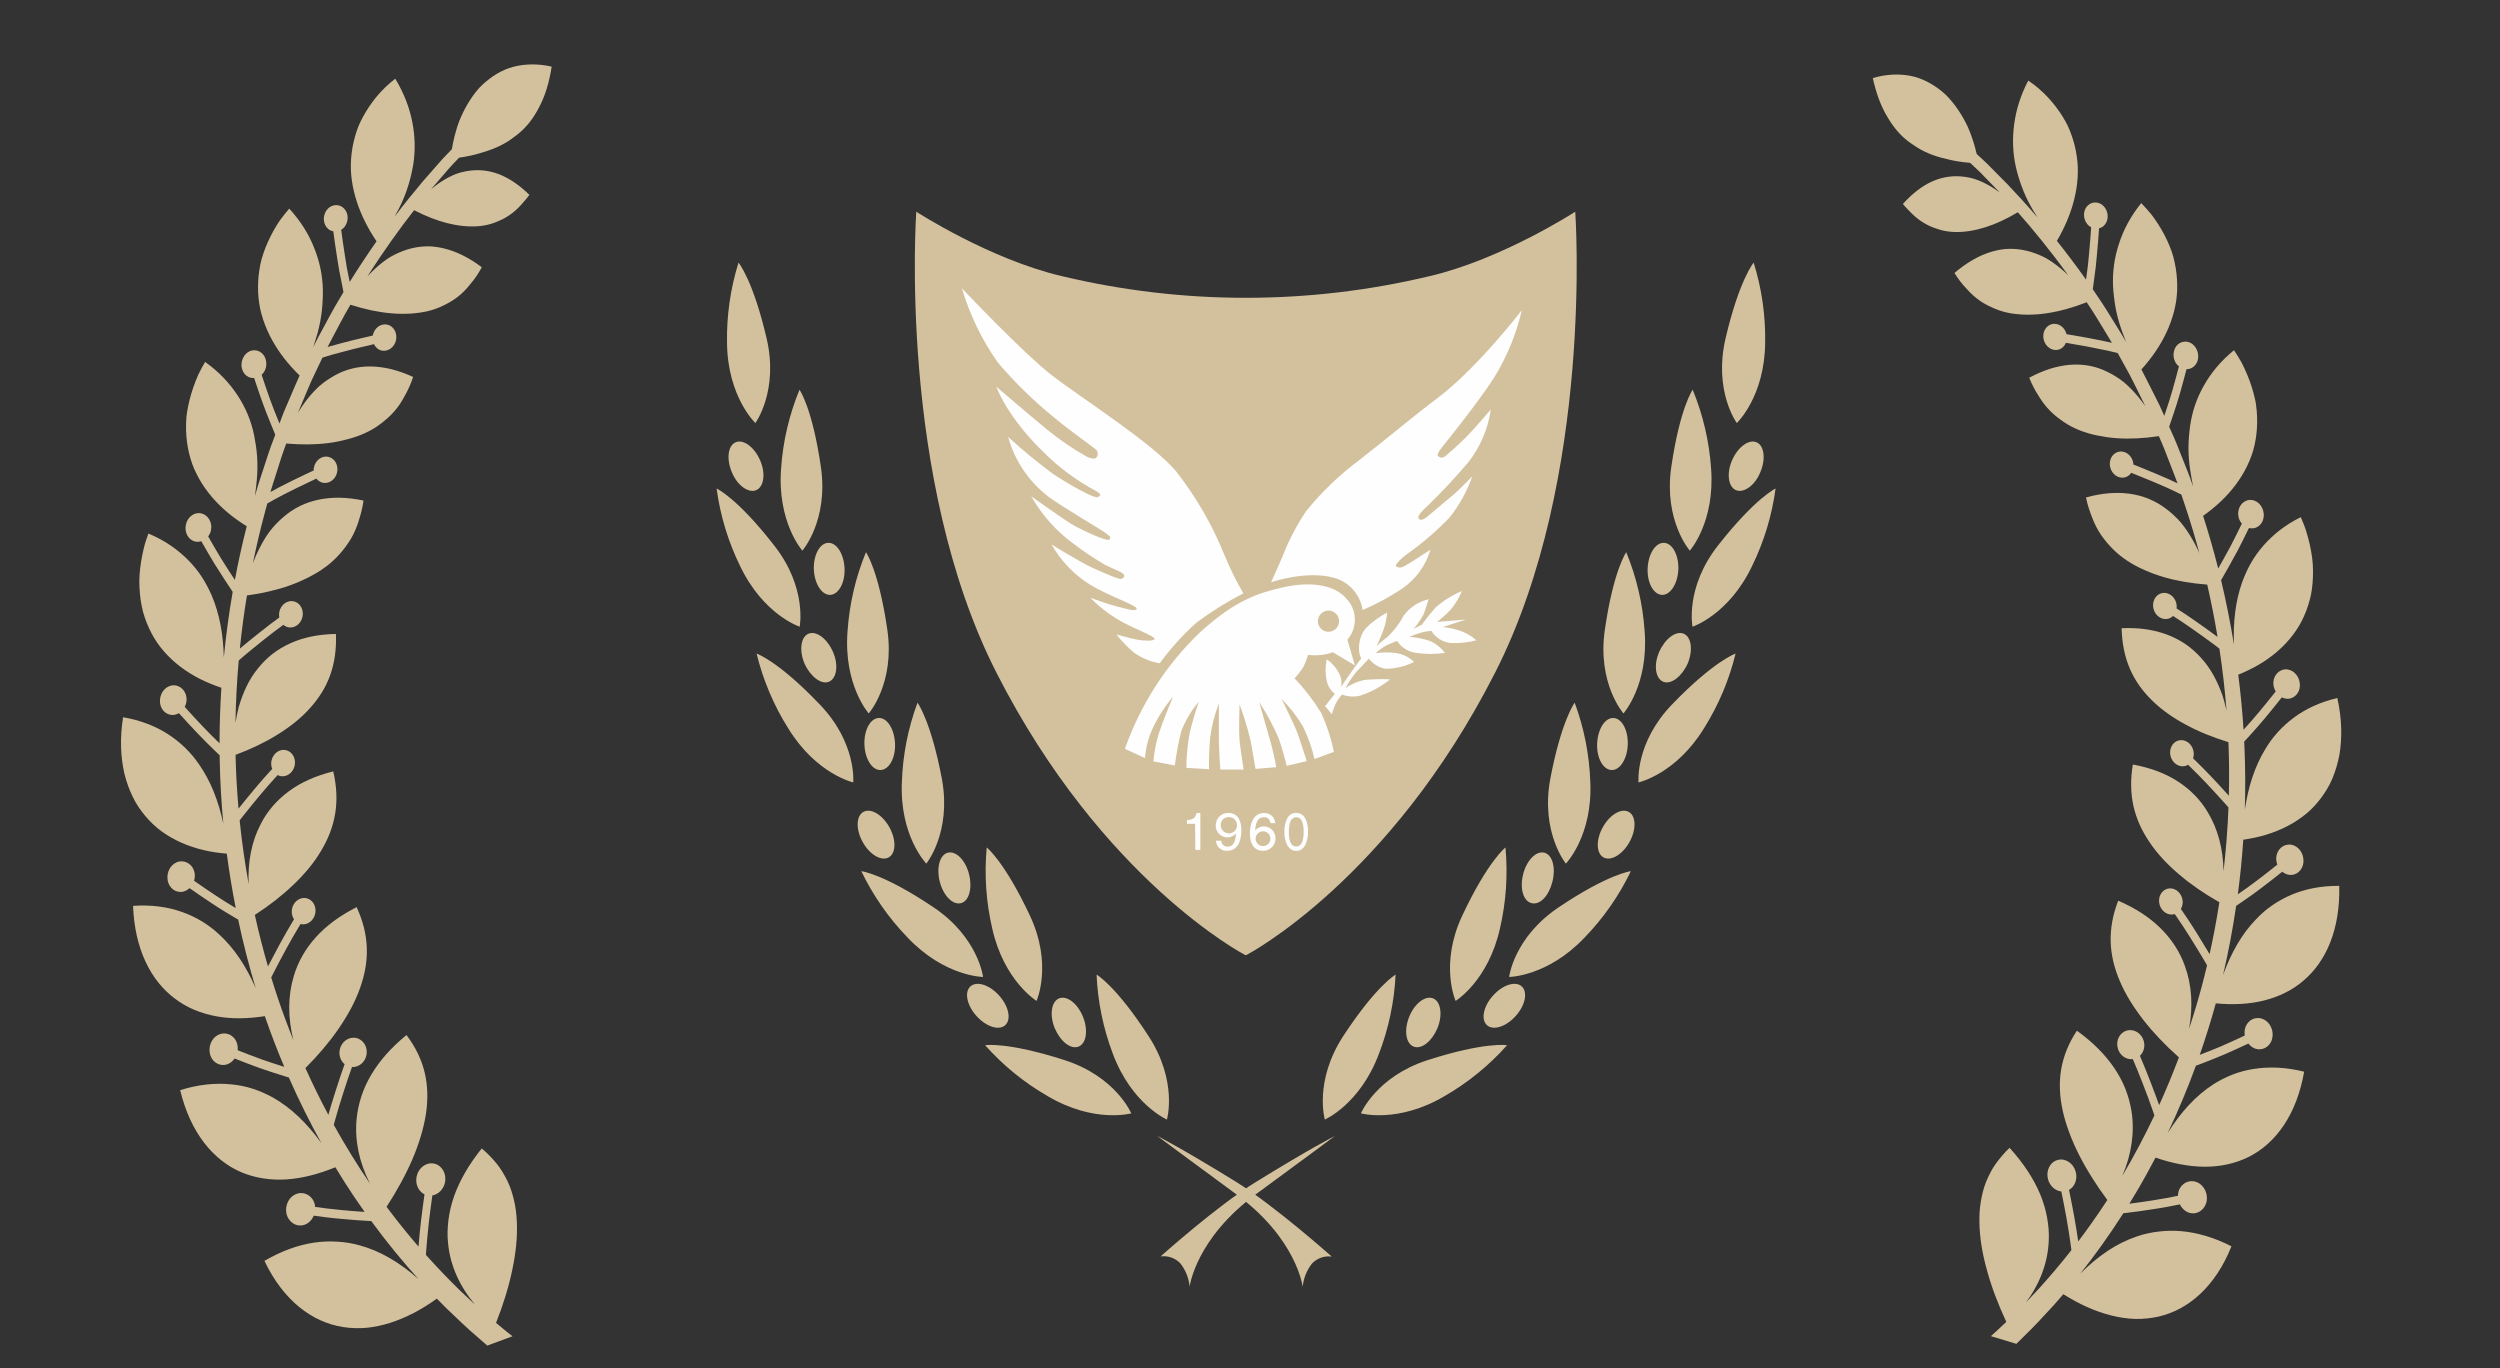 <?xml version="1.0" encoding="UTF-8"?> <svg xmlns="http://www.w3.org/2000/svg" width="307" height="168" viewBox="0 0 307 168" fill="none"><rect x="0" y="0" width="307" height="168" fill="#333333" stroke="none"/> <g clip-path="url(#clip0_303_6587)"> <path fill-rule="evenodd" clip-rule="evenodd" d="M90.69 32.25C89.695 35.436 89.219 38.762 89.28 42.1C89.34 48.72 92.76 51.95 92.76 51.95C92.76 51.95 95.65 48 94.14 41.55C92.45 34.33 90.69 32.25 90.69 32.25Z" fill="#D3C19E"></path> <path fill-rule="evenodd" clip-rule="evenodd" d="M99.94 69.92C99.88 68.15 100.67 66.69 101.71 66.66C102.75 66.63 103.63 68.02 103.71 69.79C103.79 71.56 102.98 73.01 101.95 73.05C100.92 73.09 100.01 71.68 99.94 69.92Z" fill="#D3C19E"></path> <path fill-rule="evenodd" clip-rule="evenodd" d="M105.77 106.98C107.216 109.988 109.137 112.743 111.46 115.14C116.02 119.94 120.72 119.97 120.72 119.97C120.72 119.97 120.14 115.11 114.64 111.42C108.52 107.3 105.77 106.98 105.77 106.98Z" fill="#D3C19E"></path> <path fill-rule="evenodd" clip-rule="evenodd" d="M121.17 104.07C120.861 107.391 121.087 110.741 121.84 113.99C123.28 120.46 127.29 122.91 127.29 122.91C127.29 122.91 129.29 118.44 126.48 112.45C123.33 105.74 121.17 104.07 121.17 104.07Z" fill="#D3C19E"></path> <path fill-rule="evenodd" clip-rule="evenodd" d="M115.4 108.26C114.97 106.55 115.4 104.96 116.4 104.71C117.4 104.46 118.57 105.64 119 107.36C119.43 109.08 119 110.66 118 110.91C117 111.16 115.83 109.98 115.4 108.26Z" fill="#D3C19E"></path> <path fill-rule="evenodd" clip-rule="evenodd" d="M119.91 124.76C118.73 123.45 118.4 121.83 119.17 121.13C119.94 120.43 121.52 120.94 122.7 122.26C123.88 123.58 124.21 125.19 123.44 125.89C122.67 126.59 121.09 126.08 119.91 124.76Z" fill="#D3C19E"></path> <path fill-rule="evenodd" clip-rule="evenodd" d="M112.67 86.29C111.509 89.419 110.86 92.715 110.75 96.05C110.46 102.66 113.75 106.05 113.75 106.05C113.75 106.05 116.85 102.26 115.68 95.73C114.32 88.5 112.67 86.29 112.67 86.29Z" fill="#D3C19E"></path> <path fill-rule="evenodd" clip-rule="evenodd" d="M106.15 91.43C106.09 89.67 106.87 88.21 107.91 88.17C108.95 88.13 109.83 89.53 109.91 91.3C109.99 93.07 109.18 94.52 108.14 94.56C107.1 94.6 106.21 93.19 106.15 91.43Z" fill="#D3C19E"></path> <path fill-rule="evenodd" clip-rule="evenodd" d="M105.94 103.4C105.08 101.86 105.12 100.2 106.03 99.7C106.94 99.2 108.36 100.04 109.22 101.59C110.08 103.14 110.03 104.79 109.13 105.29C108.23 105.79 106.79 104.95 105.94 103.4Z" fill="#D3C19E"></path> <path fill-rule="evenodd" clip-rule="evenodd" d="M89.87 57.98C89.18 56.36 89.39 54.71 90.34 54.31C91.29 53.91 92.63 54.89 93.34 56.52C94.05 58.15 93.81 59.79 92.86 60.19C91.91 60.59 90.52 59.61 89.87 57.98Z" fill="#D3C19E"></path> <path fill-rule="evenodd" clip-rule="evenodd" d="M98.18 47.86C96.913 50.931 96.15 54.186 95.92 57.5C95.41 64.11 98.53 67.62 98.53 67.62C98.53 67.62 101.75 63.94 100.81 57.38C99.76 50.08 98.18 47.86 98.18 47.86Z" fill="#D3C19E"></path> <path fill-rule="evenodd" clip-rule="evenodd" d="M88 59.99C88.442 63.294 89.415 66.505 90.88 69.5C93.74 75.5 98.2 76.96 98.2 76.96C98.2 76.96 99.15 72.16 95.05 66.96C90.52 61.13 88 59.99 88 59.99Z" fill="#D3C19E"></path> <path fill-rule="evenodd" clip-rule="evenodd" d="M134.66 119.68C134.802 123.009 135.477 126.294 136.66 129.41C138.98 135.61 143.3 137.48 143.3 137.48C143.3 137.48 144.66 132.78 141.04 127.23C137.03 121.03 134.66 119.68 134.66 119.68Z" fill="#D3C19E"></path> <path fill-rule="evenodd" clip-rule="evenodd" d="M120.97 128.35C123.184 130.843 125.788 132.961 128.68 134.62C134.39 137.98 138.92 136.72 138.92 136.72C138.92 136.72 137.03 132.21 130.72 130.18C123.66 127.91 120.97 128.35 120.97 128.35Z" fill="#D3C19E"></path> <path fill-rule="evenodd" clip-rule="evenodd" d="M129.52 126.26C128.86 124.63 129.1 122.98 130.06 122.6C131.02 122.22 132.33 123.22 132.99 124.86C133.65 126.5 133.41 128.14 132.45 128.52C131.49 128.9 130.22 127.9 129.52 126.26Z" fill="#D3C19E"></path> <path fill-rule="evenodd" clip-rule="evenodd" d="M106.34 67.81C105.069 70.897 104.305 74.169 104.08 77.5C103.56 84.1 106.68 87.61 106.68 87.61C106.68 87.61 109.91 83.93 108.97 77.37C107.91 70.03 106.34 67.81 106.34 67.81Z" fill="#D3C19E"></path> <path fill-rule="evenodd" clip-rule="evenodd" d="M98.8 81.5C98.11 79.87 98.33 78.22 99.28 77.82C100.23 77.42 101.56 78.41 102.28 80.03C103 81.65 102.76 83.3 101.81 83.71C100.86 84.12 99.52 83.09 98.8 81.5Z" fill="#D3C19E"></path> <path fill-rule="evenodd" clip-rule="evenodd" d="M92.91 80.26C93.7 83.501 95.007 86.594 96.78 89.42C100.24 95.07 104.78 96.08 104.78 96.08C104.78 96.08 105.23 91.2 100.61 86.45C95.52 81.13 92.91 80.26 92.91 80.26Z" fill="#D3C19E"></path> <path fill-rule="evenodd" clip-rule="evenodd" d="M142.12 139.5C142.12 139.5 145.03 140.96 151.77 145.12C156.49 148.03 163.54 154.31 163.54 154.31C163.093 154.248 162.638 154.294 162.213 154.446C161.789 154.597 161.407 154.849 161.1 155.18C160.46 155.999 160.068 156.985 159.97 158.02C159.97 158.02 159.25 152.07 151.71 146.58C145.64 142.13 142.12 139.5 142.12 139.5Z" fill="#D3C19E"></path> <path fill-rule="evenodd" clip-rule="evenodd" d="M215.35 32.25C216.345 35.436 216.822 38.762 216.76 42.1C216.7 48.72 213.28 51.95 213.28 51.95C213.28 51.95 210.39 48 211.9 41.55C213.59 34.33 215.35 32.25 215.35 32.25Z" fill="#D3C19E"></path> <path fill-rule="evenodd" clip-rule="evenodd" d="M206.1 69.92C206.16 68.15 205.37 66.69 204.33 66.66C203.29 66.63 202.41 68.02 202.33 69.79C202.25 71.56 203.06 73.01 204.09 73.05C205.12 73.09 206.03 71.68 206.1 69.92Z" fill="#D3C19E"></path> <path fill-rule="evenodd" clip-rule="evenodd" d="M200.27 106.98C198.824 109.988 196.903 112.743 194.58 115.14C190.02 119.94 185.32 119.97 185.32 119.97C185.32 119.97 185.9 115.11 191.4 111.42C197.52 107.3 200.27 106.98 200.27 106.98Z" fill="#D3C19E"></path> <path fill-rule="evenodd" clip-rule="evenodd" d="M184.87 104.07C185.179 107.391 184.952 110.741 184.2 113.99C182.76 120.46 178.75 122.91 178.75 122.91C178.75 122.91 176.75 118.44 179.56 112.45C182.71 105.74 184.87 104.07 184.87 104.07Z" fill="#D3C19E"></path> <path fill-rule="evenodd" clip-rule="evenodd" d="M190.64 108.26C191.07 106.55 190.64 104.96 189.64 104.71C188.64 104.46 187.47 105.64 187.04 107.36C186.61 109.08 187.04 110.66 188.09 110.91C189.14 111.16 190.21 109.98 190.64 108.26Z" fill="#D3C19E"></path> <path fill-rule="evenodd" clip-rule="evenodd" d="M186.13 124.76C187.31 123.45 187.64 121.83 186.87 121.13C186.1 120.43 184.52 120.94 183.34 122.26C182.16 123.58 181.83 125.19 182.6 125.89C183.37 126.59 184.95 126.08 186.13 124.76Z" fill="#D3C19E"></path> <path fill-rule="evenodd" clip-rule="evenodd" d="M193.37 86.29C194.531 89.419 195.18 92.715 195.29 96.05C195.58 102.66 192.29 106.05 192.29 106.05C192.29 106.05 189.19 102.26 190.36 95.73C191.72 88.5 193.37 86.29 193.37 86.29Z" fill="#D3C19E"></path> <path fill-rule="evenodd" clip-rule="evenodd" d="M199.89 91.43C199.95 89.67 199.17 88.21 198.13 88.17C197.09 88.13 196.21 89.53 196.13 91.3C196.05 93.07 196.86 94.52 197.9 94.56C198.94 94.6 199.83 93.19 199.89 91.43Z" fill="#D3C19E"></path> <path fill-rule="evenodd" clip-rule="evenodd" d="M200.1 103.4C200.96 101.86 200.92 100.2 200.01 99.7C199.1 99.2 197.68 100.04 196.82 101.59C195.96 103.14 196.01 104.79 196.91 105.29C197.81 105.79 199.25 104.95 200.1 103.4Z" fill="#D3C19E"></path> <path fill-rule="evenodd" clip-rule="evenodd" d="M216.17 57.98C216.86 56.36 216.65 54.71 215.7 54.31C214.75 53.91 213.41 54.89 212.7 56.52C211.99 58.15 212.23 59.79 213.18 60.19C214.13 60.59 215.52 59.61 216.17 57.98Z" fill="#D3C19E"></path> <path fill-rule="evenodd" clip-rule="evenodd" d="M207.86 47.86C209.126 50.931 209.89 54.186 210.12 57.5C210.63 64.11 207.51 67.62 207.51 67.62C207.51 67.62 204.29 63.94 205.23 57.38C206.29 50.08 207.86 47.86 207.86 47.86Z" fill="#D3C19E"></path> <path fill-rule="evenodd" clip-rule="evenodd" d="M218.04 59.99C217.598 63.294 216.625 66.505 215.16 69.5C212.3 75.5 207.84 76.96 207.84 76.96C207.84 76.96 206.89 72.16 210.99 66.96C215.57 61.13 218.04 59.99 218.04 59.99Z" fill="#D3C19E"></path> <path fill-rule="evenodd" clip-rule="evenodd" d="M171.38 119.68C171.222 123.012 170.53 126.297 169.33 129.41C167.01 135.61 162.69 137.48 162.69 137.48C162.69 137.48 161.33 132.78 164.95 127.23C169.01 121.03 171.38 119.68 171.38 119.68Z" fill="#D3C19E"></path> <path fill-rule="evenodd" clip-rule="evenodd" d="M185.07 128.35C182.856 130.843 180.252 132.961 177.36 134.62C171.65 137.98 167.12 136.72 167.12 136.72C167.12 136.72 169.01 132.21 175.32 130.18C182.38 127.91 185.07 128.35 185.07 128.35Z" fill="#D3C19E"></path> <path fill-rule="evenodd" clip-rule="evenodd" d="M176.52 126.26C177.18 124.63 176.94 122.98 175.98 122.6C175.02 122.22 173.71 123.22 173.05 124.86C172.39 126.5 172.63 128.14 173.59 128.52C174.55 128.9 175.82 127.9 176.52 126.26Z" fill="#D3C19E"></path> <path fill-rule="evenodd" clip-rule="evenodd" d="M199.7 67.81C200.971 70.897 201.735 74.169 201.96 77.5C202.48 84.1 199.36 87.61 199.36 87.61C199.36 87.61 196.13 83.93 197.07 77.37C198.13 70.03 199.7 67.81 199.7 67.81Z" fill="#D3C19E"></path> <path fill-rule="evenodd" clip-rule="evenodd" d="M207.24 81.5C207.93 79.87 207.71 78.22 206.76 77.82C205.81 77.42 204.48 78.41 203.76 80.03C203.04 81.65 203.28 83.3 204.23 83.71C205.18 84.12 206.52 83.09 207.24 81.5Z" fill="#D3C19E"></path> <path fill-rule="evenodd" clip-rule="evenodd" d="M213.13 80.26C212.34 83.501 211.033 86.594 209.26 89.42C205.8 95.07 201.21 96.08 201.21 96.08C201.21 96.08 200.76 91.2 205.38 86.45C210.52 81.13 213.13 80.26 213.13 80.26Z" fill="#D3C19E"></path> <path fill-rule="evenodd" clip-rule="evenodd" d="M163.92 139.5C163.92 139.5 161.01 140.96 154.27 145.12C149.52 148.01 142.52 154.29 142.52 154.29C142.967 154.228 143.422 154.274 143.847 154.426C144.271 154.577 144.653 154.829 144.96 155.16C145.6 155.979 145.992 156.965 146.09 158C146.09 158 146.81 152.05 154.35 146.56C160.4 142.13 163.92 139.5 163.92 139.5Z" fill="#D3C19E"></path> <path fill-rule="evenodd" clip-rule="evenodd" d="M112.52 26C112.52 26 110.18 58.69 122.36 82.6C135.36 108.13 152.84 117.24 152.84 117.24L152.98 117.3L153.12 117.24C153.12 117.24 170.61 108.13 183.6 82.6C195.78 58.69 193.44 26 193.44 26C193.44 26 184.44 31.83 175.6 33.9C160.73 37.46 145.23 37.46 130.36 33.9C121.52 31.83 112.52 26 112.52 26Z" fill="#D3C19E"></path> <path fill-rule="evenodd" clip-rule="evenodd" d="M118.12 35.4C118.12 35.4 125.67 43.4 129.22 46.13C132.77 48.86 141.61 54.47 144.44 57.9C146.896 61.039 148.896 64.51 150.38 68.21C151.045 69.808 151.814 71.361 152.68 72.86C150.671 73.901 148.748 75.102 146.93 76.45C145.255 77.957 143.741 79.632 142.41 81.45C141.276 81.259 140.199 80.814 139.26 80.15C138.464 79.48 137.74 78.73 137.1 77.91C137.1 77.91 138.81 78.39 139.57 78.54C140.33 78.69 141.75 78.77 141.78 78.46C141.81 78.15 139.78 77.4 137.96 76.46C136.455 75.654 135.082 74.622 133.89 73.4C133.89 73.4 135.95 74.18 137.18 74.48C138.41 74.78 139.43 75.14 139.58 74.76C139.73 74.38 136.21 73.22 133.96 71.86C131.951 70.632 130.288 68.91 129.13 66.86C129.13 66.86 132.68 69.07 134.21 69.75C135.74 70.43 137.5 71.23 137.73 71.08C137.96 70.93 138.11 70.91 138.03 70.61C137.95 70.31 137.03 70.01 135.73 69.38C134.381 68.594 133.082 67.726 131.84 66.78C129.71 65.23 127.937 63.242 126.64 60.95C126.64 60.95 131.08 64.13 132.01 64.61C132.94 65.09 136.01 66.61 136.27 66.23C136.53 65.85 136.02 65.71 135.8 65.48C135.58 65.25 130.25 62.13 128.8 61.03C126.371 59.187 124.615 56.598 123.8 53.66C125.59 55.292 127.462 56.831 129.41 58.27C131.09 59.35 134.41 61.33 134.86 61.03C135.31 60.73 135.11 60.71 134.78 60.4C132.285 59.088 130.005 57.402 128.02 55.4C123.58 51.06 122.35 47.49 122.35 47.49C122.35 47.49 126.97 51.44 128.58 52.75C130.142 54.03 131.816 55.167 133.58 56.15C134.11 56.3 134.43 56.45 134.66 56.15C134.718 56.075 134.76 55.99 134.784 55.898C134.807 55.807 134.813 55.711 134.798 55.618C134.784 55.525 134.752 55.435 134.702 55.355C134.653 55.274 134.587 55.205 134.51 55.15C134.18 54.85 131.51 52.98 129.58 51.38C127.017 49.312 124.653 47.009 122.52 44.5C120.57 41.725 119.084 38.652 118.12 35.4V35.4Z" fill="#FEFEFE"></path> <path fill-rule="evenodd" clip-rule="evenodd" d="M156.09 71.5C156.09 71.5 156.86 69.81 157.49 68.35C158.247 66.383 159.224 64.508 160.4 62.76C162.32 60.389 164.531 58.27 166.98 56.45C170.49 53.72 173.76 50.95 176.44 48.95C181.44 45.2 186.88 38.09 186.88 38.09C186.21 40.99 185.075 43.762 183.52 46.3C181.41 49.61 177.2 54.75 176.98 55.05C176.76 55.35 176.37 55.87 176.64 56.05C176.766 56.152 176.925 56.202 177.087 56.191C177.248 56.18 177.399 56.108 177.51 55.99C177.87 55.69 178.96 54.77 180.07 53.65C181.18 52.53 183.07 50.28 183.07 50.28C182.738 52.636 181.793 54.864 180.33 56.74C178.697 58.669 176.968 60.514 175.15 62.27C174.85 62.51 173.97 63.38 174.2 63.67C174.43 63.96 174.81 63.81 175.2 63.51C175.59 63.21 177.75 61.33 178.4 60.82C179.05 60.31 180.8 58.49 180.8 58.49C180.154 60.323 179.208 62.037 178 63.56C176.377 65.24 174.599 66.764 172.69 68.11C172.21 68.46 171.17 69.39 171.46 69.56C171.75 69.73 171.98 69.78 172.51 69.5C173.04 69.22 175.66 67.5 175.66 67.5C175.086 69.453 173.853 71.145 172.17 72.29C170.641 73.31 169.02 74.187 167.33 74.91C167.188 73.95 166.76 73.054 166.102 72.341C165.444 71.627 164.586 71.129 163.64 70.91C160.34 70.04 156.09 71.5 156.09 71.5Z" fill="#FEFEFE"></path> <path fill-rule="evenodd" clip-rule="evenodd" d="M138.14 91.96C140.052 86.519 143.221 81.606 147.39 77.62C151.81 73.62 154.59 72.81 157.55 72.13C161.01 71.34 163.88 71.84 165.3 73.47C165.962 74.141 166.346 75.037 166.376 75.979C166.405 76.921 166.078 77.839 165.46 78.55L166.38 81.71L163.67 80.09C163.229 80.256 162.769 80.367 162.3 80.42C161.745 80.481 161.185 80.481 160.63 80.42C160.483 80.905 160.303 81.38 160.09 81.84C159.765 82.362 159.39 82.851 158.97 83.3C160.196 84.581 161.282 85.989 162.21 87.5C162.932 89.04 163.466 90.662 163.8 92.33L161.42 93.21C161.11 91.857 160.65 90.542 160.05 89.29C159.316 88.028 158.418 86.868 157.38 85.84C157.38 85.84 159.03 89.12 159.38 90.17C159.92 91.75 160.47 93.46 160.47 93.46L158.01 94.04C158.01 94.04 157.49 91.94 157.01 90.63C156.34 89.094 155.544 87.615 154.63 86.21C154.63 86.21 155.63 89.79 156.05 91.21C156.324 92.198 156.547 93.199 156.72 94.21L154.18 94.42C154.18 94.42 153.71 91.67 153.59 91.04C153.231 89.499 152.774 87.982 152.22 86.5C152.22 86.5 152.1 89.79 152.22 90.96C152.34 92.13 152.72 94.5 152.72 94.5H149.85C149.85 94.5 149.68 91.87 149.68 90.96C149.68 90.05 149.68 86.38 149.68 86.38C149.151 87.745 148.789 89.168 148.6 90.62C148.488 91.897 148.445 93.179 148.47 94.46L145.68 94.29C145.701 92.838 145.842 91.389 146.1 89.96C146.41 88.679 146.783 87.414 147.22 86.17C146.299 87.245 145.568 88.469 145.06 89.79C144.711 91.176 144.447 92.582 144.27 94L141.64 93.5C141.742 92.284 141.98 91.083 142.35 89.92C142.93 88.21 144.06 85.54 144.06 85.54C143.041 86.741 142.187 88.073 141.52 89.5C141.006 90.633 140.697 91.849 140.61 93.09L138.14 91.96Z" fill="#FEFEFE"></path> <path fill-rule="evenodd" clip-rule="evenodd" d="M162.72 86.71L163.55 87.71C163.692 87.192 163.886 86.689 164.13 86.21C164.315 85.877 164.54 85.568 164.8 85.29C165.518 85.566 166.305 85.611 167.05 85.42C168.381 84.981 169.621 84.303 170.71 83.42C169.646 83.374 168.58 83.401 167.52 83.5C166.697 83.677 165.919 84.017 165.23 84.5C165.605 83.79 166.05 83.12 166.56 82.5L168.1 80.88C168.607 81.548 169.352 81.996 170.18 82.13C171.381 82.111 172.564 81.824 173.64 81.29C173.064 80.717 172.322 80.339 171.52 80.21C170.661 80.083 169.789 80.083 168.93 80.21C169.309 79.855 169.729 79.546 170.18 79.29C170.76 79 171.56 78.71 171.56 78.71C171.819 79.108 172.161 79.445 172.564 79.698C172.966 79.95 173.419 80.111 173.89 80.17C175.063 80.351 176.257 80.351 177.43 80.17C176.953 79.537 176.323 79.035 175.6 78.71C174.779 78.433 173.925 78.265 173.06 78.21C173.547 78.003 174.044 77.823 174.55 77.67C174.949 77.577 175.353 77.507 175.76 77.46C176.014 77.877 176.361 78.229 176.774 78.489C177.187 78.75 177.654 78.911 178.14 78.96C179.204 79.011 180.269 78.899 181.3 78.63C180.689 78.079 179.966 77.666 179.18 77.42C178.531 77.208 177.86 77.067 177.18 77L180.01 76.08L176.47 76.37C177.062 75.918 177.617 75.419 178.13 74.88C178.71 74.196 179.176 73.422 179.51 72.59C178.339 73.078 177.255 73.754 176.3 74.59C175.693 75.269 175.122 75.98 174.59 76.72L173.59 77.22C174.058 76.684 174.464 76.097 174.8 75.47C175.05 74.84 175.43 73.59 175.43 73.59C174.207 73.87 173.124 74.58 172.38 75.59C171.86 76.569 171.184 77.457 170.38 78.22C169.897 78.563 169.448 78.951 169.04 79.38C169.04 79.38 169.46 78.51 169.88 77.38C170.13 76.684 170.285 75.957 170.34 75.22C170.34 75.22 167.87 76.54 167.29 77.8C166.879 78.641 166.776 79.6 167 80.51C167.028 80.633 167.086 80.746 167.17 80.84C167.17 80.84 166.88 81.21 166.04 82.38C165.2 83.55 164.67 84.38 164.67 84.38C164.81 83.799 164.72 83.186 164.42 82.67C164.075 81.981 163.558 81.392 162.92 80.96C162.739 81.841 162.739 82.749 162.92 83.63C163.067 84.254 163.419 84.81 163.92 85.21L162.72 86.71Z" fill="#FEFEFE"></path> <path fill-rule="evenodd" clip-rule="evenodd" d="M146.79 104.36H147.4V99.83H146.95C146.77 100.53 146.45 100.66 145.76 100.7V101.16H146.76L146.79 104.36Z" fill="#FEFEFE"></path> <path fill-rule="evenodd" clip-rule="evenodd" d="M149.32 103.24C149.326 103.411 149.367 103.579 149.439 103.735C149.511 103.89 149.613 104.03 149.74 104.145C149.867 104.261 150.015 104.35 150.176 104.407C150.338 104.465 150.509 104.489 150.68 104.48C152.09 104.48 152.44 103.1 152.44 101.95C152.44 100.8 152.03 99.83 150.81 99.83C150.607 99.829 150.405 99.868 150.217 99.947C150.03 100.025 149.86 100.14 149.718 100.286C149.576 100.432 149.465 100.605 149.391 100.794C149.318 100.984 149.283 101.187 149.29 101.39C149.289 101.579 149.325 101.766 149.396 101.94C149.467 102.115 149.572 102.274 149.705 102.408C149.838 102.541 149.996 102.648 150.17 102.72C150.345 102.793 150.531 102.83 150.72 102.83C150.923 102.83 151.124 102.787 151.309 102.702C151.493 102.617 151.657 102.494 151.79 102.34C151.73 103.02 151.61 103.96 150.79 103.96C150.689 103.97 150.587 103.958 150.49 103.927C150.393 103.895 150.304 103.844 150.228 103.776C150.152 103.709 150.091 103.626 150.048 103.534C150.005 103.442 149.982 103.342 149.98 103.24H149.32ZM149.91 101.34C149.9 101.213 149.917 101.085 149.959 100.965C150.001 100.845 150.067 100.734 150.153 100.64C150.239 100.547 150.344 100.471 150.46 100.42C150.577 100.368 150.703 100.341 150.83 100.34C151.03 100.324 151.231 100.369 151.406 100.468C151.58 100.568 151.721 100.718 151.809 100.899C151.897 101.079 151.929 101.282 151.899 101.481C151.87 101.68 151.782 101.866 151.646 102.014C151.51 102.162 151.332 102.265 151.136 102.311C150.941 102.356 150.736 102.342 150.548 102.269C150.361 102.196 150.2 102.069 150.086 101.903C149.972 101.737 149.911 101.541 149.91 101.34V101.34Z" fill="#FEFEFE"></path> <path fill-rule="evenodd" clip-rule="evenodd" d="M156.6 101.08C156.59 100.907 156.545 100.737 156.47 100.581C156.394 100.424 156.288 100.284 156.157 100.169C156.027 100.054 155.876 99.966 155.712 99.909C155.547 99.853 155.373 99.829 155.2 99.84C153.88 99.84 153.48 101.26 153.48 102.34C153.48 103.42 153.87 104.48 155.11 104.48C155.313 104.481 155.515 104.442 155.703 104.363C155.89 104.285 156.06 104.169 156.202 104.024C156.344 103.878 156.455 103.705 156.529 103.516C156.602 103.326 156.637 103.123 156.63 102.92C156.631 102.628 156.542 102.343 156.376 102.104C156.21 101.864 155.975 101.68 155.702 101.578C155.428 101.476 155.13 101.459 154.848 101.531C154.565 101.603 154.311 101.76 154.12 101.98C154.2 101.3 154.32 100.36 155.19 100.36C155.292 100.349 155.394 100.359 155.492 100.39C155.589 100.421 155.679 100.472 155.755 100.54C155.831 100.608 155.893 100.691 155.935 100.784C155.977 100.877 155.999 100.978 156 101.08H156.6ZM156.01 102.99C156.01 103.109 155.986 103.228 155.941 103.338C155.895 103.449 155.828 103.549 155.743 103.633C155.659 103.718 155.559 103.785 155.448 103.831C155.338 103.876 155.219 103.9 155.1 103.9C154.98 103.9 154.862 103.876 154.752 103.831C154.641 103.785 154.541 103.718 154.457 103.633C154.372 103.549 154.305 103.449 154.259 103.338C154.214 103.228 154.19 103.109 154.19 102.99C154.19 102.87 154.214 102.752 154.259 102.642C154.305 102.531 154.372 102.431 154.457 102.346C154.541 102.262 154.641 102.195 154.752 102.149C154.862 102.104 154.98 102.08 155.1 102.08C155.219 102.08 155.338 102.104 155.448 102.149C155.559 102.195 155.659 102.262 155.743 102.346C155.828 102.431 155.895 102.531 155.941 102.642C155.986 102.752 156.01 102.87 156.01 102.99V102.99Z" fill="#FEFEFE"></path> <path fill-rule="evenodd" clip-rule="evenodd" d="M157.72 102.16C157.72 103.23 158.12 104.49 159.18 104.49C160.24 104.49 160.63 103.23 160.63 102.16C160.63 101.09 160.31 99.82 159.18 99.82C158.05 99.82 157.72 101.09 157.72 102.16V102.16ZM159.18 100.36C159.96 100.36 160.09 101.36 160.09 102.16C160.09 102.96 159.96 103.95 159.18 103.95C158.4 103.95 158.27 102.95 158.27 102.16C158.27 101.37 158.39 100.36 159.18 100.36V100.36Z" fill="#FEFEFE"></path> <path fill-rule="evenodd" clip-rule="evenodd" d="M163.14 74.98C163.397 74.98 163.648 75.056 163.862 75.199C164.076 75.342 164.243 75.545 164.341 75.782C164.439 76.02 164.465 76.281 164.415 76.534C164.365 76.786 164.241 77.017 164.059 77.199C163.877 77.381 163.646 77.505 163.394 77.555C163.141 77.605 162.88 77.579 162.643 77.481C162.405 77.383 162.202 77.216 162.059 77.002C161.916 76.788 161.84 76.537 161.84 76.28C161.84 75.935 161.977 75.605 162.221 75.361C162.465 75.117 162.795 74.98 163.14 74.98V74.98Z" fill="#D3C19E"></path> </g> <path d="M60.915 162.451C61.81 160.181 62.484 157.987 62.907 155.937C63.364 153.799 63.554 151.829 63.466 150.009C63.431 149.09 63.316 148.222 63.123 147.402C62.927 146.581 62.678 145.777 62.323 145.041C61.959 144.313 61.546 143.584 61.018 142.926C60.477 142.274 59.878 141.625 59.156 141.032C57.571 143.004 56.439 144.97 55.746 146.938C55.408 147.912 55.187 148.884 55.064 149.848C54.95 150.809 54.917 151.791 55.028 152.716C55.29 155.424 56.459 157.991 58.327 160.198C57.8 159.712 57.217 159.169 56.575 158.556C55.322 157.336 53.868 155.854 52.301 154.097L52.323 153.789L52.347 153.469C52.424 152.514 52.52 151.323 52.66 150.133C52.784 149.065 52.941 147.869 53.093 146.798C53.833 146.672 54.471 146.048 54.644 145.193C54.863 144.113 54.261 143.084 53.297 142.888C52.332 142.693 51.377 143.407 51.158 144.487C50.971 145.415 51.394 146.309 52.128 146.666C51.974 147.745 51.817 148.96 51.687 150.04C51.558 151.115 51.467 152.18 51.394 153.082C50.132 151.626 48.813 149.995 47.468 148.196C48.092 147.244 48.66 146.293 49.173 145.354C49.722 144.354 50.208 143.369 50.626 142.397C51.044 141.43 51.389 140.479 51.665 139.555C51.947 138.624 52.166 137.702 52.3 136.817C52.838 133.246 52.18 130.105 49.917 127.105C48.039 128.635 46.61 130.255 45.586 131.985C45.081 132.844 44.657 133.747 44.371 134.642C44.08 135.54 43.889 136.463 43.793 137.397C43.535 140.04 44.122 142.778 45.431 145.336C45.402 145.299 45.378 145.258 45.349 145.221C43.879 143.063 42.408 140.692 40.987 138.129L41.113 137.667C41.386 136.638 41.83 135.22 42.141 134.245C42.53 133.019 42.909 131.885 43.223 131.032C44.048 131.077 44.816 130.47 44.999 129.568C45.197 128.588 44.626 127.646 43.72 127.462C42.814 127.279 41.921 127.924 41.722 128.904C41.581 129.603 41.836 130.277 42.319 130.678C42.002 131.548 41.617 132.689 41.225 133.928C40.824 135.193 40.532 136.154 40.322 136.897C39.348 135.074 38.405 133.163 37.504 131.161C39.091 129.573 40.46 127.949 41.573 126.337C42.14 125.508 42.657 124.669 43.104 123.834C43.547 122.998 43.921 122.17 44.208 121.348C45.406 118.019 45.376 114.825 43.796 111.399C42.763 111.921 41.829 112.49 40.986 113.11C40.151 113.727 39.42 114.391 38.775 115.105C37.49 116.533 36.568 118.162 36.064 119.911C35.335 122.337 35.346 125.03 36.033 127.73C35.359 126.062 34.715 124.343 34.119 122.569C33.836 121.736 33.569 120.887 33.307 120.03C33.389 119.861 33.483 119.677 33.584 119.477C34.089 118.495 34.678 117.382 35.203 116.422C35.708 115.477 36.266 114.538 36.717 113.781L36.905 113.471C36.924 113.475 36.943 113.483 36.962 113.487C37.748 113.646 38.532 113.06 38.711 112.18C38.889 111.299 38.395 110.454 37.609 110.295C36.822 110.136 36.038 110.722 35.86 111.602C35.763 112.079 35.867 112.543 36.106 112.894L35.913 113.211C35.46 113.978 34.892 114.928 34.378 115.894C33.904 116.764 33.38 117.756 32.905 118.671C32.305 116.612 31.769 114.503 31.293 112.353C33.084 111.194 34.675 109.949 36.021 108.655C37.439 107.308 38.599 105.903 39.45 104.446C41.206 101.51 41.781 98.411 40.922 94.729C38.774 95.26 36.953 96.07 35.488 97.155C34.014 98.238 32.828 99.597 32.03 101.169C30.9 103.306 30.412 105.853 30.536 108.565C30.073 105.996 29.699 103.383 29.428 100.737C29.56 100.565 29.718 100.362 29.9 100.137C30.561 99.304 31.318 98.374 31.982 97.583C32.596 96.84 33.257 96.103 33.792 95.511L34.098 95.176C34.203 95.233 34.319 95.279 34.439 95.304C35.225 95.463 36.01 94.877 36.188 93.996C36.366 93.116 35.872 92.271 35.086 92.111C34.3 91.952 33.516 92.538 33.337 93.419C33.265 93.775 33.308 94.122 33.428 94.422L33.118 94.761C32.577 95.36 31.901 96.108 31.276 96.867C30.644 97.619 29.93 98.499 29.292 99.3C29.113 97.273 28.991 95.23 28.938 93.183C28.935 93.02 28.931 92.856 28.928 92.693C30.829 91.986 32.561 91.158 34.066 90.216C35.647 89.24 37.018 88.145 38.085 86.935C40.297 84.493 41.396 81.618 41.252 77.85C39.128 77.885 37.281 78.265 35.68 78.984C34.878 79.341 34.139 79.783 33.462 80.3C32.8 80.821 32.208 81.415 31.673 82.083C30.581 83.415 29.839 85.03 29.31 86.847C29.147 87.473 29.019 88.124 28.915 88.794C28.956 86.224 29.089 83.655 29.314 81.109L29.986 80.522C30.68 79.94 31.564 79.221 32.41 78.548L33.702 77.541C34.054 77.273 34.39 77.03 34.689 76.81L34.802 76.729C34.974 76.877 35.173 76.985 35.402 77.031C36.188 77.191 36.972 76.604 37.15 75.724C37.329 74.844 36.834 73.998 36.048 73.839C35.262 73.68 34.478 74.266 34.3 75.147C34.252 75.381 34.254 75.612 34.298 75.833L34.18 75.917C33.877 76.14 33.533 76.386 33.17 76.665L31.872 77.68C31.031 78.345 30.157 79.058 29.453 79.647C29.677 77.448 29.968 75.272 30.323 73.122C32.234 72.864 34.023 72.449 35.615 71.878C36.449 71.581 37.22 71.237 37.958 70.858C38.704 70.48 39.395 70.056 40.022 69.587C41.28 68.65 42.255 67.519 43.071 66.199C43.464 65.534 43.784 64.808 44.029 64.018C44.285 63.23 44.514 62.396 44.641 61.469C40.621 60.615 37.271 61.349 34.811 63.484C34.188 64.012 33.602 64.616 33.084 65.301C32.586 65.99 32.142 66.749 31.741 67.571C31.541 67.982 31.355 68.405 31.181 68.844C31.134 68.961 31.093 69.079 31.049 69.197C31.474 67.102 31.959 65.042 32.5 63.029C32.61 62.627 32.715 62.228 32.823 61.83L33.725 61.322C34.304 60.988 35.138 60.574 35.941 60.172L36.34 59.973C37.142 59.58 38.048 59.145 38.854 58.771C39.052 59.028 39.324 59.218 39.653 59.285C40.439 59.444 41.223 58.858 41.401 57.978C41.58 57.097 41.085 56.252 40.299 56.093C39.513 55.934 38.729 56.52 38.551 57.4C38.525 57.526 38.516 57.651 38.52 57.773C38 58.011 37.059 58.453 35.975 58.987L35.576 59.187C34.76 59.595 33.913 60.015 33.31 60.362L33.205 60.422C33.289 60.128 33.378 59.83 33.476 59.542C33.84 58.402 34.198 57.273 34.553 56.157C34.719 55.595 34.945 55.058 35.135 54.514C35.143 54.498 35.146 54.48 35.154 54.464C37.008 54.627 38.757 54.611 40.359 54.403C41.199 54.297 41.98 54.126 42.751 53.921C43.522 53.716 44.248 53.456 44.925 53.138C45.603 52.819 46.227 52.444 46.796 52.004C46.94 51.893 47.075 51.78 47.216 51.664C47.36 51.549 47.496 51.432 47.634 51.311C47.905 51.068 48.164 50.804 48.41 50.525C48.898 49.964 49.329 49.333 49.698 48.623C50.09 47.925 50.447 47.158 50.731 46.29C47.08 44.607 43.769 44.595 41.068 46.125C40.387 46.502 39.733 46.961 39.111 47.504C38.523 48.062 37.962 48.698 37.445 49.401C37.184 49.755 36.932 50.124 36.693 50.509C36.651 50.572 36.614 50.637 36.577 50.702C36.71 50.381 36.848 50.061 36.981 49.741C37.418 48.718 37.826 47.699 38.267 46.714C38.717 45.767 39.156 44.835 39.591 43.921L40.671 43.584C41.534 43.344 42.527 43.08 43.394 42.862C44.205 42.661 45.115 42.443 45.922 42.264C46.116 42.66 46.454 42.963 46.888 43.051C47.674 43.21 48.458 42.624 48.636 41.743C48.814 40.863 48.32 40.017 47.534 39.858C46.748 39.699 45.964 40.285 45.785 41.166C45.783 41.179 45.785 41.188 45.782 41.201C44.967 41.384 44.04 41.602 43.216 41.81C42.34 42.031 41.34 42.293 40.459 42.543L40.227 42.614C40.487 42.102 40.759 41.597 41.021 41.099C41.494 40.216 41.944 39.331 42.416 38.492C42.623 38.128 42.828 37.772 43.032 37.42C46.533 38.549 49.729 38.835 52.474 38.222C53.168 38.06 53.828 37.828 54.442 37.523C55.06 37.219 55.678 36.875 56.231 36.432C56.791 35.994 57.309 35.471 57.78 34.858C58.285 34.274 58.745 33.595 59.164 32.817C57.568 31.623 56.006 30.855 54.47 30.494C53.708 30.317 52.929 30.218 52.2 30.256C51.464 30.287 50.74 30.416 50.031 30.634C49.322 30.851 48.622 31.161 47.942 31.552C47.272 31.953 46.646 32.459 46.031 33.025C45.722 33.315 45.414 33.623 45.114 33.95C47.143 30.758 49.113 28.041 50.854 25.811C53.675 27.272 56.335 27.955 58.729 27.781C59.337 27.727 59.92 27.615 60.481 27.431C60.762 27.339 61.031 27.226 61.305 27.106C61.582 26.99 61.852 26.855 62.117 26.701C62.643 26.392 63.147 26.011 63.621 25.543C63.858 25.311 64.091 25.055 64.316 24.78C64.555 24.517 64.785 24.234 65.009 23.927C63.78 22.726 62.518 21.87 61.265 21.39C60.018 20.917 58.761 20.793 57.513 20.983C56.892 21.083 56.257 21.234 55.662 21.502C55.065 21.765 54.476 22.102 53.895 22.503C53.571 22.731 53.247 22.977 52.926 23.246C53.633 22.423 54.269 21.689 54.823 21.047C55.373 20.382 55.897 19.883 56.292 19.444C56.319 19.413 56.343 19.391 56.369 19.365C56.842 19.298 57.303 19.215 57.745 19.12C58.519 18.96 59.229 18.721 59.939 18.499C60.641 18.261 61.299 17.975 61.909 17.633C62.213 17.465 62.505 17.28 62.787 17.079C62.928 16.982 63.066 16.879 63.2 16.77C63.338 16.667 63.476 16.564 63.611 16.456C64.683 15.603 65.54 14.476 66.231 13.113C66.938 11.775 67.445 10.144 67.746 8.182C66.057 7.799 64.47 7.834 63.028 8.206C61.599 8.59 60.347 9.379 59.249 10.399C59.114 10.529 58.979 10.66 58.85 10.796C58.725 10.938 58.602 11.085 58.479 11.236C58.236 11.539 58.007 11.854 57.791 12.185C57.355 12.846 56.964 13.561 56.629 14.32C56.28 15.066 56.03 15.923 55.807 16.786C55.681 17.288 55.577 17.8 55.487 18.324C55.462 18.35 55.436 18.377 55.41 18.408C55.002 18.849 54.468 19.355 53.902 20.021C53.325 20.677 52.664 21.432 51.925 22.276C50.887 23.501 49.71 24.952 48.451 26.611C48.514 26.498 48.574 26.379 48.638 26.265C48.858 25.872 49.064 25.476 49.249 25.075C50.005 23.476 50.483 21.794 50.756 20.143C51.014 18.475 50.972 16.728 50.626 14.973C50.289 13.235 49.618 11.451 48.54 9.666C46.79 11 45.531 12.619 44.621 14.263C44.396 14.678 44.188 15.088 44.013 15.513C43.845 15.944 43.701 16.38 43.58 16.816C43.335 17.687 43.185 18.569 43.119 19.45C42.975 21.195 43.247 23.002 43.809 24.746C44.352 26.422 45.178 28.057 46.241 29.636C45.17 31.162 44.059 32.829 42.941 34.625L42.599 32.908L42.337 31.279C42.165 30.192 42.012 29.078 41.899 28.224C42.084 28.108 42.251 27.957 42.385 27.753C42.863 27.028 42.783 26.046 42.147 25.506C41.524 24.978 40.565 25.114 40.07 25.867C39.575 26.62 39.699 27.638 40.346 28.149C40.523 28.288 40.724 28.37 40.929 28.411C41.045 29.274 41.203 30.408 41.378 31.514L41.645 33.162L42.182 35.867C41.831 36.446 41.481 37.034 41.132 37.645C40.642 38.494 40.182 39.39 39.691 40.284C39.278 41.049 38.851 41.821 38.462 42.627C38.507 42.482 38.557 42.334 38.603 42.19C38.739 41.739 38.887 41.304 39.005 40.863C39.244 39.981 39.415 39.095 39.517 38.212C39.57 37.772 39.596 37.325 39.619 36.892C39.646 36.459 39.657 36.028 39.648 35.597C39.611 33.87 39.27 32.148 38.587 30.461C37.933 28.793 36.933 27.16 35.52 25.618C35.141 26.056 34.785 26.499 34.461 26.943C34.133 27.387 33.86 27.86 33.598 28.317C33.081 29.242 32.666 30.174 32.35 31.099C32.019 32.016 31.854 32.971 31.755 33.895C31.664 34.825 31.664 35.737 31.753 36.631C31.8 37.078 31.868 37.521 31.957 37.955C32.057 38.395 32.182 38.836 32.321 39.265C32.606 40.127 32.977 40.965 33.422 41.773C34.28 43.328 35.422 44.779 36.792 46.113C36.356 47.072 35.95 48.065 35.514 49.06C35.292 49.579 35.065 50.102 34.841 50.63C34.668 51.087 34.495 51.545 34.321 52.006L34.051 51.346C33.769 50.648 33.42 49.783 33.121 48.932C32.752 47.905 32.399 46.844 32.126 46.021C32.304 45.859 32.453 45.659 32.559 45.418C32.741 44.995 32.75 44.531 32.623 44.122C32.508 43.719 32.248 43.368 31.873 43.171C31.497 42.973 31.072 42.963 30.69 43.116C30.319 43.276 29.997 43.594 29.811 44.035C29.435 44.916 29.754 45.929 30.519 46.292C30.744 46.396 30.978 46.434 31.207 46.418C31.482 47.25 31.842 48.321 32.212 49.362C32.519 50.232 32.873 51.112 33.161 51.821L33.803 53.387C33.74 53.559 33.674 53.726 33.611 53.899C33.41 54.454 33.179 54.999 33.003 55.568C32.632 56.703 32.258 57.851 31.879 59.007C31.677 59.584 31.517 60.175 31.353 60.77C31.339 60.816 31.325 60.868 31.311 60.915C31.407 60.221 31.471 59.529 31.541 58.866C31.622 57.93 31.634 57.011 31.575 56.11C31.515 55.208 31.377 54.318 31.211 53.467C30.86 51.757 30.2 50.115 29.199 48.589C28.201 47.064 26.911 45.67 25.188 44.445C24.884 44.97 24.597 45.49 24.351 46.009C24.119 46.536 23.912 47.063 23.734 47.582C23.374 48.624 23.122 49.648 22.968 50.646C22.884 51.144 22.859 51.645 22.848 52.135C22.838 52.625 22.853 53.106 22.89 53.579C22.965 54.524 23.135 55.439 23.39 56.308C23.634 57.175 24.02 58.016 24.464 58.81C24.912 59.605 25.442 60.354 26.042 61.053C27.209 62.418 28.631 63.596 30.299 64.62C29.75 66.775 29.263 68.979 28.842 71.219C28.369 70.505 27.739 69.538 27.122 68.541C26.555 67.6 25.993 66.629 25.563 65.869C25.721 65.662 25.842 65.424 25.902 65.147C26.111 64.214 25.604 63.276 24.758 63.055C23.916 62.831 23.051 63.437 22.831 64.408C22.61 65.379 23.126 66.314 23.975 66.5C24.23 66.556 24.48 66.534 24.721 66.461C25.158 67.231 25.728 68.218 26.304 69.175C27.211 70.632 28.141 72.03 28.574 72.678C28.116 75.321 27.753 78.011 27.485 80.725C27.421 77.935 26.961 75.39 25.997 73.122C25.631 72.303 25.238 71.533 24.75 70.797C24.266 70.062 23.7 69.37 23.057 68.725C22.735 68.403 22.391 68.093 22.028 67.794C21.673 67.496 21.294 67.217 20.893 66.946C20.095 66.409 19.205 65.927 18.224 65.516C18.014 66.11 17.809 66.687 17.671 67.269C17.529 67.849 17.414 68.418 17.325 68.978C17.146 70.097 17.066 71.174 17.131 72.207C17.184 73.238 17.328 74.22 17.567 75.149C17.83 76.078 18.178 76.948 18.606 77.762C19.448 79.381 20.696 80.763 22.166 81.883C22.908 82.444 23.706 82.944 24.572 83.381C25.396 83.792 26.271 84.15 27.185 84.457C27.04 86.725 26.962 89.003 26.961 91.279C26.293 90.633 25.533 89.888 24.811 89.114C24.13 88.394 23.359 87.56 22.682 86.805C22.808 86.559 22.892 86.283 22.911 85.989C22.961 85.005 22.277 84.185 21.375 84.156C20.474 84.127 19.697 84.94 19.642 85.968C19.575 86.993 20.308 87.814 21.21 87.798C21.485 87.795 21.741 87.707 21.969 87.577C22.653 88.339 23.434 89.183 24.121 89.909C24.893 90.738 25.705 91.526 26.406 92.205L26.977 92.75C26.978 92.944 26.98 93.134 26.981 93.328C27.031 95.948 27.179 98.561 27.425 101.148C26.826 98.354 25.872 95.899 24.429 93.846C23.442 92.39 22.151 91.14 20.621 90.153C19.091 89.166 17.262 88.443 15.114 88.081C14.703 90.648 14.813 92.991 15.282 95.032C15.54 96.05 15.884 96.996 16.306 97.863C16.715 98.731 17.27 99.512 17.856 100.222C18.455 100.926 19.106 101.554 19.848 102.093C20.593 102.632 21.399 103.093 22.257 103.475C23.116 103.856 24.026 104.158 24.983 104.388C25.891 104.603 26.858 104.745 27.85 104.828C28.146 107.087 28.513 109.315 28.948 111.512C28.232 111.083 27.32 110.532 26.444 109.939C25.604 109.386 24.659 108.738 23.829 108.155C23.915 107.874 23.948 107.569 23.909 107.263C23.768 106.268 22.904 105.615 21.983 105.803C21.062 105.991 20.432 106.993 20.581 108.03C20.72 109.074 21.618 109.716 22.533 109.481C22.818 109.408 23.062 109.259 23.275 109.063C24.118 109.658 25.078 110.313 25.921 110.867C26.91 111.537 27.943 112.153 28.698 112.604L29.246 112.927C29.858 115.814 30.582 118.634 31.406 121.352C30.237 118.681 28.773 116.434 26.886 114.725C25.602 113.517 24.056 112.589 22.314 111.975C20.575 111.365 18.584 111.084 16.339 111.239C16.54 116.558 18.526 120.446 21.503 122.647C22.962 123.769 24.72 124.463 26.594 124.807C28.417 125.144 30.431 125.11 32.522 124.783C33.263 126.934 34.065 129.011 34.909 131.01C33.893 130.692 32.994 130.392 32.184 130.111C31.231 129.764 30.149 129.351 29.183 128.966C29.212 128.66 29.187 128.348 29.078 128.05C28.741 127.088 27.738 126.646 26.838 127.064C25.94 127.478 25.493 128.629 25.847 129.631C26.205 130.629 27.248 131.053 28.127 130.599C28.406 130.452 28.631 130.236 28.808 129.982C29.778 130.369 30.874 130.789 31.843 131.139C32.773 131.467 33.805 131.807 35.004 132.176L35.468 132.315C36.73 135.181 38.082 137.884 39.48 140.397C37.728 137.957 35.755 136.035 33.474 134.752C32.678 134.324 31.872 133.962 31.012 133.689C30.153 133.415 29.25 133.233 28.299 133.149C26.412 132.974 24.364 133.169 22.125 133.871C23.385 139.102 26.183 142.464 29.606 143.938C31.336 144.672 33.215 144.953 35.179 144.832C37.121 144.697 39.133 144.179 41.182 143.338C41.925 144.568 42.678 145.75 43.43 146.873C43.879 147.542 44.329 148.188 44.773 148.82C43.932 148.772 42.938 148.683 41.968 148.595L41.711 148.57C41.186 148.518 40.644 148.467 40.156 148.404L38.7 148.209C38.672 147.892 38.582 147.58 38.407 147.305C37.846 146.455 36.769 146.237 35.934 146.877C35.113 147.505 34.862 148.786 35.451 149.678C36.028 150.575 37.152 150.758 37.954 150.081C38.212 149.862 38.401 149.584 38.531 149.281L40.003 149.48C40.51 149.546 41.06 149.599 41.59 149.647L41.847 149.672C43.051 149.781 44.299 149.889 45.254 149.929L45.586 149.942C47.614 152.71 49.589 155.083 51.396 157.074C49.107 155.057 46.714 153.611 44.106 152.911C43.232 152.671 42.33 152.524 41.4 152.476C40.485 152.417 39.542 152.452 38.57 152.594C36.628 152.887 34.575 153.605 32.475 154.836C34.797 159.718 38.325 162.347 42.084 162.955C43.03 163.105 43.987 163.137 44.95 163.061C45.929 162.965 46.909 162.762 47.892 162.451C48.874 162.14 49.852 161.728 50.83 161.222C51.768 160.73 52.715 160.136 53.644 159.471C54.067 159.909 54.48 160.322 54.869 160.708C56.41 162.198 57.645 163.347 58.516 164.083C59.379 164.836 59.839 165.236 59.839 165.236L62.933 164.093C62.907 164.101 61.815 163.202 60.915 162.451Z" fill="#D3C19E"></path> <path d="M246.374 162.326C245.347 160.126 244.543 157.989 243.997 155.979C243.411 153.885 243.101 151.939 243.073 150.128C243.051 149.213 243.11 148.345 243.25 147.519C243.393 146.692 243.588 145.879 243.893 145.127C244.208 144.382 244.571 143.633 245.052 142.948C245.547 142.268 246.098 141.587 246.775 140.954C248.466 142.817 249.708 144.699 250.516 146.611C250.912 147.558 251.191 148.509 251.372 149.459C251.545 150.406 251.64 151.379 251.588 152.305C251.498 155.009 250.501 157.628 248.793 159.932C249.283 159.418 249.826 158.844 250.423 158.196C251.585 156.909 252.931 155.35 254.371 153.51L254.33 153.206L254.286 152.89C254.15 151.946 253.981 150.77 253.768 149.596C253.579 148.544 253.349 147.366 253.131 146.312C252.392 146.232 251.722 145.65 251.497 144.812C251.213 143.753 251.744 142.695 252.686 142.443C253.627 142.19 254.617 142.842 254.9 143.901C255.144 144.811 254.781 145.724 254.077 146.122C254.297 147.185 254.528 148.381 254.724 149.445C254.919 150.505 255.075 151.557 255.205 152.448C256.361 150.925 257.563 149.227 258.782 147.359C258.105 146.451 257.484 145.542 256.918 144.641C256.313 143.682 255.771 142.733 255.296 141.793C254.823 140.858 254.421 139.936 254.091 139.035C253.754 138.127 253.48 137.225 253.292 136.355C252.537 132.842 252.992 129.684 255.042 126.569C256.995 127.974 258.51 129.496 259.63 131.151C260.183 131.974 260.659 132.845 260.998 133.716C261.342 134.59 261.588 135.495 261.742 136.415C262.161 139.024 261.752 141.777 260.618 144.397C260.644 144.358 260.665 144.316 260.691 144.277C262.01 142.046 263.317 139.603 264.562 136.972L264.408 136.521C264.074 135.517 263.546 134.136 263.178 133.186C262.717 131.992 262.271 130.89 261.908 130.062C261.094 130.157 260.297 129.601 260.06 128.716C259.802 127.755 260.308 126.785 261.193 126.548C262.078 126.311 263.001 126.898 263.259 127.859C263.442 128.544 263.232 129.229 262.779 129.655C263.148 130.5 263.599 131.61 264.064 132.817C264.54 134.047 264.888 134.984 265.143 135.709C265.992 133.841 266.806 131.886 267.572 129.844C265.902 128.363 264.447 126.834 263.246 125.301C262.633 124.512 262.07 123.71 261.575 122.908C261.085 122.105 260.664 121.307 260.328 120.508C258.935 117.275 258.766 114.103 260.115 110.605C261.169 111.061 262.128 111.57 263.001 112.134C263.864 112.696 264.629 113.311 265.311 113.981C266.671 115.321 267.685 116.882 268.292 118.588C269.165 120.952 269.322 123.627 268.811 126.348C269.374 124.652 269.903 122.906 270.382 121.109C270.61 120.264 270.821 119.405 271.027 118.539C270.935 118.377 270.831 118.2 270.718 118.006C270.157 117.063 269.506 115.993 268.927 115.072C268.367 114.165 267.758 113.266 267.264 112.541L267.059 112.245C267.04 112.25 267.022 112.26 267.003 112.265C266.236 112.47 265.424 111.936 265.192 111.073C264.961 110.209 265.397 109.34 266.164 109.135C266.932 108.929 267.744 109.464 267.975 110.327C268.101 110.795 268.027 111.261 267.812 111.624L268.023 111.928C268.52 112.661 269.14 113.57 269.709 114.498C270.233 115.333 270.812 116.286 271.34 117.165C271.804 115.085 272.202 112.959 272.539 110.795C270.695 109.753 269.044 108.614 267.632 107.411C266.145 106.159 264.911 104.835 263.978 103.439C262.058 100.631 261.296 97.59 261.915 93.882C264.073 94.279 265.924 94.973 267.441 95.961C268.966 96.948 270.224 98.224 271.111 99.737C272.363 101.79 273.004 104.289 273.051 106.989C273.349 104.411 273.555 101.794 273.657 99.15C273.517 98.987 273.348 98.796 273.153 98.583C272.448 97.797 271.641 96.919 270.935 96.174C270.281 95.474 269.581 94.782 269.015 94.227L268.692 93.912C268.591 93.976 268.48 94.028 268.362 94.06C267.595 94.266 266.783 93.731 266.551 92.868C266.32 92.004 266.756 91.135 267.524 90.93C268.291 90.724 269.103 91.259 269.334 92.122C269.428 92.471 269.408 92.818 269.307 93.123L269.635 93.441C270.207 94.003 270.922 94.705 271.588 95.42C272.26 96.129 273.022 96.959 273.703 97.716C273.752 95.692 273.746 93.657 273.67 91.621C273.663 91.459 273.656 91.297 273.649 91.135C271.725 90.547 269.961 89.83 268.413 88.987C266.789 88.114 265.365 87.109 264.234 85.972C261.894 83.682 260.628 80.894 260.535 77.145C262.638 77.051 264.488 77.317 266.116 77.933C266.932 78.239 267.69 78.633 268.392 79.106C269.079 79.583 269.701 80.136 270.272 80.767C271.435 82.023 272.27 83.582 272.907 85.353C273.107 85.965 273.274 86.604 273.418 87.263C273.218 84.714 272.926 82.171 272.544 79.657L271.843 79.115C271.12 78.58 270.202 77.919 269.323 77.302L267.982 76.38C267.617 76.136 267.269 75.915 266.961 75.715L266.844 75.642C266.683 75.799 266.492 75.918 266.269 75.978C265.501 76.184 264.69 75.649 264.458 74.786C264.227 73.922 264.663 73.053 265.43 72.848C266.198 72.642 267.01 73.177 267.241 74.04C267.303 74.27 267.315 74.499 267.286 74.721L267.408 74.798C267.722 75.001 268.077 75.224 268.454 75.479L269.801 76.408C270.673 77.018 271.582 77.672 272.315 78.214C271.957 76.045 271.533 73.902 271.048 71.789C269.141 71.648 267.346 71.345 265.736 70.874C264.893 70.631 264.109 70.335 263.355 70.004C262.594 69.674 261.885 69.294 261.235 68.867C259.932 68.013 258.898 66.95 258.008 65.688C257.578 65.051 257.216 64.351 256.925 63.581C256.622 62.814 256.343 62 256.16 61.088C260.082 59.996 263.441 60.522 266.007 62.492C266.656 62.979 267.274 63.543 267.828 64.192C268.364 64.846 268.851 65.573 269.298 66.365C269.522 66.76 269.732 67.169 269.932 67.594C269.986 67.707 270.033 67.822 270.084 67.936C269.534 65.882 268.925 63.866 268.264 61.901C268.131 61.508 268.002 61.119 267.869 60.73L266.946 60.28C266.352 59.984 265.502 59.624 264.683 59.273L264.276 59.1C263.459 58.758 262.535 58.381 261.715 58.059C261.535 58.325 261.278 58.531 260.957 58.617C260.189 58.823 259.377 58.288 259.146 57.425C258.915 56.562 259.35 55.693 260.118 55.487C260.886 55.281 261.697 55.816 261.929 56.679C261.962 56.803 261.979 56.926 261.983 57.048C262.512 57.252 263.469 57.634 264.575 58.099L264.982 58.273C265.815 58.628 266.679 58.994 267.296 59.302L267.404 59.356C267.303 59.068 267.196 58.778 267.081 58.499C266.65 57.388 266.226 56.289 265.805 55.203C265.605 54.655 265.349 54.136 265.126 53.607C265.118 53.591 265.113 53.574 265.105 53.558C263.282 53.833 261.551 53.923 259.953 53.813C259.116 53.759 258.333 53.636 257.558 53.479C256.782 53.322 256.048 53.109 255.358 52.833C254.668 52.558 254.028 52.224 253.438 51.821C253.289 51.719 253.148 51.616 253.001 51.509C252.852 51.404 252.709 51.296 252.566 51.184C252.283 50.959 252.01 50.713 251.749 50.45C251.231 49.923 250.766 49.323 250.356 48.64C249.926 47.971 249.525 47.231 249.189 46.386C252.694 44.495 255.969 44.283 258.735 45.638C259.432 45.971 260.107 46.387 260.756 46.888C261.373 47.406 261.967 48.004 262.523 48.671C262.803 49.006 263.075 49.357 263.336 49.725C263.381 49.786 263.422 49.848 263.462 49.91C263.31 49.599 263.155 49.29 263.003 48.98C262.507 47.992 262.04 47.005 261.542 46.053C261.037 45.14 260.545 44.242 260.058 43.36L258.969 43.091C258.1 42.905 257.102 42.703 256.231 42.539C255.417 42.389 254.502 42.228 253.694 42.098C253.526 42.503 253.211 42.825 252.788 42.938C252.02 43.144 251.208 42.609 250.977 41.746C250.746 40.882 251.182 40.014 251.949 39.808C252.717 39.602 253.529 40.137 253.76 41C253.763 41.013 253.762 41.022 253.765 41.035C254.583 41.167 255.513 41.328 256.342 41.484C257.221 41.65 258.227 41.85 259.114 42.045L259.348 42.101C259.058 41.609 258.758 41.124 258.468 40.646C257.944 39.797 257.445 38.946 256.925 38.142C256.698 37.792 256.473 37.452 256.249 37.115C252.857 38.448 249.715 38.925 246.962 38.482C246.265 38.364 245.598 38.173 244.972 37.908C244.342 37.644 243.709 37.339 243.134 36.932C242.553 36.532 242.009 36.044 241.504 35.464C240.968 34.915 240.471 34.269 240.007 33.522C241.512 32.239 243.009 31.382 244.505 30.931C245.248 30.709 246.011 30.564 246.735 30.557C247.465 30.544 248.188 30.628 248.904 30.801C249.619 30.974 250.33 31.239 251.027 31.586C251.714 31.944 252.366 32.408 253.009 32.933C253.332 33.202 253.656 33.489 253.973 33.796C251.767 30.749 249.65 28.172 247.788 26.063C245.09 27.684 242.502 28.523 240.124 28.495C239.519 28.479 238.936 28.403 238.369 28.254C238.086 28.18 237.813 28.084 237.534 27.981C237.252 27.883 236.978 27.766 236.706 27.629C236.166 27.354 235.643 27.006 235.146 26.57C234.897 26.354 234.651 26.115 234.411 25.855C234.158 25.608 233.913 25.341 233.673 25.05C234.812 23.783 236.007 22.857 237.217 22.305C238.42 21.759 239.655 21.56 240.901 21.673C241.522 21.735 242.16 21.846 242.764 22.076C243.372 22.301 243.974 22.6 244.574 22.963C244.909 23.17 245.245 23.394 245.579 23.642C244.828 22.868 244.153 22.178 243.566 21.574C242.981 20.947 242.431 20.484 242.012 20.072C241.984 20.043 241.959 20.022 241.932 19.997C241.46 19.96 240.999 19.905 240.555 19.837C239.78 19.726 239.063 19.531 238.347 19.354C237.639 19.16 236.969 18.916 236.345 18.614C236.034 18.465 235.734 18.299 235.442 18.117C235.297 18.029 235.154 17.935 235.014 17.835C234.871 17.741 234.729 17.648 234.588 17.548C233.475 16.766 232.557 15.7 231.788 14.388C231.006 13.102 230.402 11.514 229.982 9.584C231.628 9.102 233.2 9.041 234.65 9.323C236.086 9.617 237.374 10.325 238.523 11.27C238.665 11.392 238.807 11.513 238.943 11.641C239.076 11.774 239.206 11.912 239.337 12.055C239.596 12.341 239.843 12.64 240.077 12.955C240.55 13.585 240.981 14.272 241.36 15.005C241.751 15.725 242.052 16.56 242.327 17.403C242.483 17.894 242.617 18.396 242.739 18.911C242.766 18.935 242.793 18.96 242.821 18.989C243.251 19.402 243.811 19.872 244.413 20.5C245.024 21.115 245.724 21.826 246.508 22.618C247.612 23.772 248.866 25.141 250.215 26.712C250.145 26.603 250.078 26.489 250.009 26.38C249.766 26.003 249.538 25.622 249.329 25.235C248.482 23.694 247.905 22.053 247.531 20.43C247.172 18.789 247.104 17.053 247.337 15.29C247.562 13.543 248.114 11.732 249.069 9.894C250.882 11.113 252.229 12.644 253.231 14.221C253.48 14.62 253.711 15.014 253.91 15.425C254.103 15.843 254.274 16.267 254.42 16.692C254.717 17.543 254.921 18.409 255.04 19.279C255.291 21.003 255.136 22.813 254.689 24.579C254.257 26.276 253.542 27.949 252.589 29.581C253.743 31.031 254.947 32.619 256.164 34.334L256.395 32.609L256.553 30.976C256.655 29.887 256.736 28.771 256.795 27.916C256.605 27.812 256.43 27.672 256.285 27.479C255.767 26.788 255.784 25.808 256.38 25.233C256.963 24.671 257.92 24.748 258.457 25.465C258.994 26.183 258.934 27.202 258.327 27.747C258.16 27.897 257.966 27.99 257.766 28.044C257.705 28.908 257.62 30.043 257.516 31.151L257.355 32.803L256.993 35.521C257.376 36.075 257.758 36.638 258.142 37.223C258.68 38.036 259.191 38.898 259.732 39.755C260.189 40.49 260.659 41.23 261.094 42.007C261.04 41.866 260.981 41.723 260.927 41.582C260.765 41.142 260.591 40.72 260.447 40.289C260.155 39.428 259.93 38.558 259.774 37.688C259.694 37.254 259.641 36.812 259.591 36.384C259.537 35.956 259.5 35.528 259.482 35.1C259.411 33.383 259.64 31.653 260.21 29.937C260.753 28.241 261.639 26.559 262.941 24.943C263.343 25.355 263.723 25.773 264.071 26.195C264.422 26.616 264.722 27.069 265.01 27.506C265.58 28.393 266.048 29.293 266.418 30.192C266.803 31.083 267.026 32.021 267.181 32.932C267.33 33.85 267.386 34.755 267.353 35.648C267.335 36.095 267.296 36.539 267.235 36.975C267.163 37.418 267.067 37.863 266.957 38.298C266.729 39.171 266.415 40.025 266.025 40.854C265.273 42.45 264.235 43.959 262.963 45.367C263.454 46.293 263.918 47.253 264.411 48.215C264.663 48.717 264.92 49.223 265.174 49.734C265.374 50.177 265.574 50.62 265.775 51.068L266 50.397C266.235 49.686 266.526 48.806 266.769 47.943C267.07 46.901 267.353 45.827 267.572 44.993C267.385 44.843 267.225 44.653 267.106 44.421C266.899 44.011 266.861 43.552 266.961 43.138C267.051 42.731 267.285 42.367 267.644 42.148C268.003 41.929 268.423 41.894 268.81 42.022C269.187 42.158 269.526 42.455 269.737 42.882C270.164 43.733 269.912 44.758 269.178 45.165C268.962 45.282 268.733 45.334 268.505 45.331C268.285 46.174 267.996 47.259 267.696 48.315C267.446 49.198 267.151 50.093 266.91 50.814L266.373 52.407C266.446 52.574 266.522 52.736 266.595 52.904C266.829 53.443 267.091 53.969 267.301 54.524C267.739 55.629 268.18 56.746 268.627 57.87C268.862 58.431 269.057 59.008 269.257 59.588C269.274 59.634 269.291 59.684 269.308 59.73C269.169 59.047 269.063 58.364 268.953 57.71C268.814 56.785 268.745 55.874 268.747 54.975C268.749 54.077 268.83 53.184 268.942 52.33C269.182 50.611 269.732 48.941 270.627 47.365C271.518 45.791 272.707 44.329 274.335 43.008C274.668 43.511 274.984 44.01 275.26 44.511C275.522 45.019 275.76 45.53 275.968 46.035C276.39 47.047 276.702 48.048 276.917 49.03C277.032 49.519 277.087 50.015 277.129 50.501C277.17 50.986 277.184 51.466 277.177 51.937C277.162 52.88 277.052 53.798 276.853 54.677C276.666 55.552 276.337 56.41 275.948 57.226C275.555 58.042 275.077 58.817 274.527 59.548C273.459 60.974 272.125 62.229 270.54 63.347C271.218 65.453 271.837 67.612 272.394 69.811C272.816 69.073 273.379 68.074 273.927 67.048C274.429 66.079 274.924 65.08 275.302 64.3C275.132 64.104 274.998 63.875 274.921 63.604C274.656 62.691 275.1 61.729 275.923 61.458C276.741 61.184 277.634 61.733 277.913 62.684C278.192 63.635 277.74 64.595 276.911 64.83C276.663 64.902 276.414 64.895 276.172 64.837C275.788 65.628 275.286 66.643 274.775 67.627C273.97 69.128 273.137 70.573 272.749 71.242C273.368 73.839 273.895 76.487 274.329 79.165C274.218 76.391 274.514 73.837 275.326 71.527C275.637 70.692 275.977 69.903 276.414 69.144C276.847 68.385 277.362 67.663 277.959 66.984C278.257 66.644 278.578 66.317 278.918 65.998C279.251 65.68 279.608 65.38 279.987 65.087C280.743 64.506 281.593 63.972 282.538 63.505C282.782 64.082 283.021 64.643 283.194 65.212C283.371 65.78 283.52 66.337 283.643 66.888C283.889 67.988 284.037 69.052 284.037 70.082C284.049 71.109 283.968 72.093 283.789 73.029C283.587 73.968 283.297 74.852 282.924 75.686C282.194 77.345 281.046 78.792 279.661 79.993C278.963 80.594 278.205 81.139 277.375 81.626C276.586 82.084 275.743 82.492 274.859 82.852C275.144 85.096 275.363 87.352 275.507 89.611C276.127 88.93 276.832 88.144 277.498 87.332C278.126 86.576 278.836 85.702 279.459 84.91C279.319 84.674 279.218 84.405 279.181 84.114C279.07 83.141 279.696 82.285 280.585 82.202C281.475 82.118 282.295 82.879 282.413 83.895C282.543 84.909 281.869 85.769 280.976 85.807C280.704 85.821 280.446 85.749 280.212 85.634C279.583 86.431 278.864 87.317 278.229 88.079C277.518 88.949 276.764 89.78 276.113 90.497L275.582 91.072C275.593 91.265 275.603 91.454 275.615 91.647C275.729 94.251 275.745 96.854 275.664 99.438C276.082 96.627 276.872 94.132 278.171 92.006C279.056 90.502 280.255 89.182 281.706 88.11C283.157 87.037 284.921 86.209 287.023 85.719C287.59 88.242 287.627 90.575 287.29 92.63C287.099 93.657 286.818 94.617 286.455 95.502C286.105 96.389 285.605 97.198 285.069 97.938C284.521 98.673 283.916 99.337 283.216 99.916C282.513 100.497 281.745 101.003 280.92 101.434C280.095 101.865 279.213 102.22 278.281 102.506C277.397 102.775 276.449 102.974 275.474 103.117C275.322 105.377 275.098 107.612 274.806 109.819C275.486 109.349 276.355 108.747 277.184 108.106C277.979 107.505 278.874 106.805 279.657 106.176C279.556 105.902 279.504 105.602 279.523 105.295C279.6 104.299 280.414 103.598 281.336 103.729C282.259 103.86 282.945 104.816 282.862 105.855C282.79 106.9 281.942 107.592 281.023 107.414C280.736 107.359 280.486 107.225 280.263 107.044C279.466 107.685 278.558 108.394 277.758 108.995C276.822 109.72 275.839 110.394 275.121 110.887L274.599 111.241C274.174 114.145 273.635 116.988 272.989 119.736C273.978 117.014 275.286 114.695 277.045 112.883C278.239 111.606 279.71 110.592 281.395 109.876C283.077 109.166 285.028 108.766 287.258 108.784C287.392 114.077 285.67 118.057 282.863 120.422C281.491 121.624 279.795 122.42 277.964 122.875C276.182 123.32 274.188 123.408 272.1 123.211C271.501 125.39 270.838 127.501 270.128 129.537C271.113 129.159 271.983 128.808 272.766 128.479C273.688 128.077 274.732 127.602 275.663 127.161C275.615 126.859 275.621 126.547 275.71 126.246C275.983 125.27 276.948 124.77 277.863 125.131C278.777 125.487 279.291 126.603 279.004 127.619C278.712 128.632 277.707 129.115 276.81 128.718C276.524 128.589 276.288 128.388 276.098 128.147C275.163 128.589 274.105 129.073 273.168 129.479C272.269 129.861 271.27 130.261 270.107 130.7L269.657 130.867C268.588 133.788 267.42 136.553 266.194 139.133C267.774 136.604 269.606 134.577 271.781 133.165C272.541 132.692 273.316 132.284 274.149 131.96C274.982 131.637 275.863 131.401 276.798 131.26C278.654 130.972 280.691 131.042 282.949 131.603C282.031 136.873 279.473 140.379 276.18 142.05C274.515 142.884 272.675 143.277 270.725 143.275C268.795 143.259 266.773 142.866 264.694 142.156C264.036 143.422 263.366 144.641 262.692 145.801C262.29 146.492 261.886 147.161 261.485 147.816C262.314 147.717 263.292 147.569 264.245 147.422L264.498 147.382C265.014 147.298 265.547 147.215 266.025 147.123L267.453 146.841C267.462 146.524 267.531 146.209 267.686 145.926C268.189 145.049 269.24 144.767 270.106 145.351C270.957 145.925 271.285 147.182 270.758 148.102C270.244 149.029 269.144 149.278 268.308 148.654C268.039 148.453 267.834 148.188 267.687 147.895L266.244 148.181C265.747 148.278 265.207 148.364 264.685 148.444L264.433 148.484C263.249 148.665 262.021 148.848 261.079 148.946L260.751 148.979C258.919 151.849 257.114 154.325 255.452 156.411C257.59 154.27 259.865 152.689 262.401 151.837C263.251 151.545 264.133 151.345 265.05 151.241C265.951 151.127 266.885 151.105 267.856 151.186C269.795 151.36 271.869 151.948 274.023 153.044C272.032 158.031 268.707 160.854 265.027 161.685C264.102 161.892 263.157 161.981 262.2 161.964C261.226 161.929 260.244 161.786 259.253 161.537C258.262 161.287 257.269 160.938 256.271 160.494C255.312 160.063 254.339 159.531 253.378 158.926C252.987 159.387 252.605 159.822 252.244 160.229C250.813 161.802 249.664 163.017 248.848 163.8C248.041 164.6 247.612 165.025 247.612 165.025L244.481 164.077C244.507 164.084 245.531 163.126 246.374 162.326Z" fill="#D3C19E"></path> <defs> <clipPath id="clip0_303_6587"> <rect width="130.05" height="132" fill="white" transform="translate(88 26)"></rect> </clipPath> </defs> </svg> 